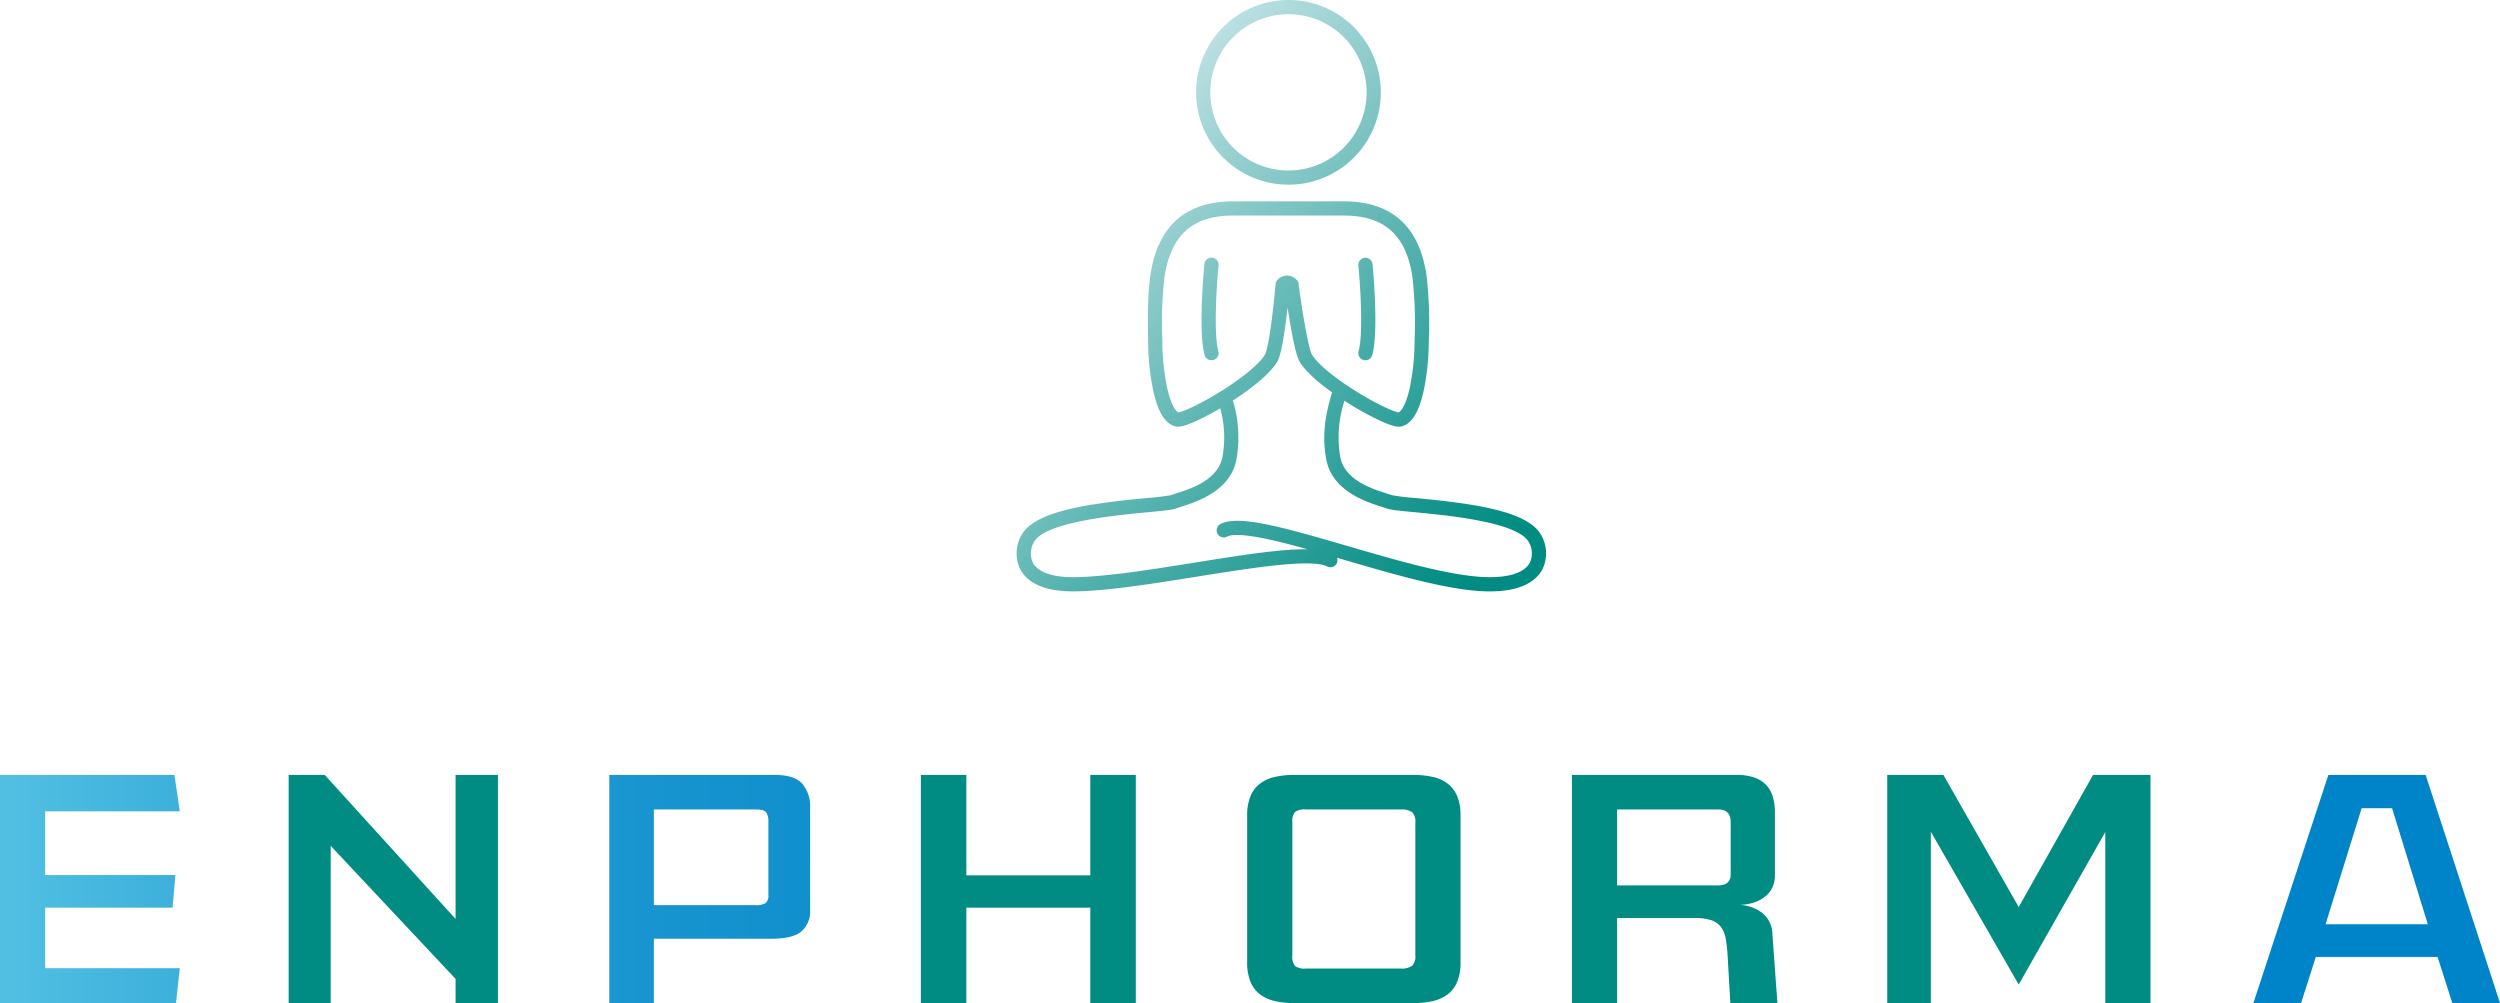 <svg xmlns="http://www.w3.org/2000/svg" xmlns:xlink="http://www.w3.org/1999/xlink" width="637.427" height="255.749" viewBox="0 0 637.427 255.749">
  <defs>
    <linearGradient id="linear-gradient" x1="0.125" y1="0.288" x2="0.804" y2="1.034" gradientUnits="objectBoundingBox">
      <stop offset="0" stop-color="#bae0e2"/>
      <stop offset="0.014" stop-color="#b7dee0"/>
      <stop offset="0.501" stop-color="#55b2ae"/>
      <stop offset="0.84" stop-color="#17968e"/>
      <stop offset="1" stop-color="#008c82"/>
    </linearGradient>
    <linearGradient id="linear-gradient-2" y1="0.5" x2="1" y2="0.5" gradientUnits="objectBoundingBox">
      <stop offset="0" stop-color="#51bfe2"/>
      <stop offset="0.06" stop-color="#3eb1dc"/>
      <stop offset="0.157" stop-color="#27a0d5"/>
      <stop offset="0.269" stop-color="#1593cf"/>
      <stop offset="0.403" stop-color="#098acb"/>
      <stop offset="0.584" stop-color="#0285c9"/>
      <stop offset="1" stop-color="#0084c9"/>
    </linearGradient>
  </defs>
  <g id="logoEnphorma" transform="translate(-396.667 -214.411)">
    <path id="Trazado_1651" data-name="Trazado 1651" d="M889.364,237.96a23.548,23.548,0,1,1,23.548,23.548A23.575,23.575,0,0,1,889.364,237.96Zm3.623,0a19.925,19.925,0,1,0,19.925-19.925A19.947,19.947,0,0,0,892.987,237.96Zm84.74,121.478c-1.333,2.643-4.757,5.762-13.48,5.762-.154,0-.308,0-.465,0-9.539-.119-23.409-4.17-36.821-8.089l-1.648-.481a1.809,1.809,0,0,1-2.534,2.212c-4.042-2.073-19.556.412-33.243,2.6-11.207,1.795-22.8,3.651-31.119,3.755-.156,0-.312,0-.465,0-8.724,0-12.146-3.119-13.48-5.762a9.309,9.309,0,0,1,.947-9.464c4.214-5.557,17.853-7.287,31.463-8.583a59.158,59.158,0,0,0,6.036-.723c.376-.131.821-.276,1.337-.44,3.759-1.194,10.756-3.416,11.846-9.409a27.9,27.9,0,0,0-.581-12.3c-2.132,1.249-4.229,2.357-6.027,3.182-2.593,1.188-3.917,1.506-4.746,1.506a2.716,2.716,0,0,1-.7-.088c-2.615-.664-4.474-3.724-5.669-9.352a63.6,63.6,0,0,1-1.235-11.4l-.019-1.351c-.081-5.624-.165-11.438.6-16.513,1.87-12.442,8.957-18.75,21.067-18.75h28.243c12.11,0,19.2,6.308,21.067,18.75a105.664,105.664,0,0,1,.6,16.513l-.02,1.351a63.539,63.539,0,0,1-1.234,11.4c-1.195,5.628-3.053,8.688-5.68,9.355a2.736,2.736,0,0,1-.689.086c-.823,0-2.148-.317-4.746-1.507a74.31,74.31,0,0,1-7.5-4.061c-.462-.283-1.021-.633-1.645-1.034a29.951,29.951,0,0,0-1.091,14.218c1.089,5.993,8.087,8.215,11.846,9.409.517.164.963.306,1.339.44a59.308,59.308,0,0,0,6.035.723c13.609,1.3,27.249,3.026,31.463,8.583A9.311,9.311,0,0,1,977.727,359.437ZM895.639,314.21c5.7-3.548,9.927-7.084,11.337-9.475,1-2.11,2.179-12.32,2.689-18.307a3.283,3.283,0,0,1,5.76-.081c.785,6,2.4,16.249,3.422,18.387,1.147,1.946,4.162,4.651,8.316,7.5.023.015.047.031.069.047q1.4.955,2.952,1.925c5.289,3.294,9.623,5.207,10.788,5.357.421-.2,1.8-1.229,2.929-6.558a60.6,60.6,0,0,0,1.156-10.692l.019-1.355a103.02,103.02,0,0,0-.557-15.922c-1.607-10.688-7.162-15.666-17.485-15.666H898.79c-10.323,0-15.879,4.978-17.485,15.666a103.093,103.093,0,0,0-.558,15.922l.019,1.355a60.57,60.57,0,0,0,1.157,10.692c1.136,5.351,2.519,6.371,2.926,6.559C886.01,319.42,890.346,317.505,895.639,314.21Zm78.254,37.953c-3.607-4.755-20.7-6.384-28.919-7.165-4-.381-5.965-.579-6.914-.919-.313-.112-.73-.244-1.213-.4-4.166-1.323-12.835-4.076-14.314-12.214-1.109-6.1-.237-11.281,1.509-17-3.215-2.3-6.8-5.256-8.363-7.971l-.05-.093c-1.025-2.046-2.179-8.626-2.948-13.632-.558,5.056-1.445,11.549-2.489,13.632l-.051.093c-2.094,3.63-7.785,7.7-11.393,10.031a32.49,32.49,0,0,1,.917,14.94c-1.479,8.138-10.148,10.891-14.314,12.214-.482.153-.9.286-1.213.4-.949.341-2.914.538-6.914.919-8.216.782-25.313,2.41-28.919,7.165a5.748,5.748,0,0,0-.6,5.644c1.261,2.5,5.055,3.838,10.666,3.768,8.058-.1,19.513-1.935,30.591-3.709,11.494-1.841,21.882-3.5,28.8-3.408-3.59-1-6.947-1.883-9.928-2.529-6.933-1.5-9.575-1.208-10.569-.7a1.812,1.812,0,1,1-1.654-3.224c4.532-2.324,15.253.623,32.369,5.623,12.565,3.671,26.806,7.832,35.85,7.944,5.618.07,9.405-1.268,10.666-3.768A5.747,5.747,0,0,0,973.894,352.162ZM893.46,280.1a1.81,1.81,0,0,0-1.98,1.626c-.068.69-1.643,16.977.055,23.2a1.811,1.811,0,0,0,3.5-.953c-1.264-4.637-.389-17.379.055-21.9A1.812,1.812,0,0,0,893.46,280.1Zm37.333,23.877a1.811,1.811,0,1,0,3.495.953c1.7-6.228.123-22.514.055-23.2a1.812,1.812,0,0,0-3.606.354C931.182,286.6,932.058,299.341,930.793,303.977Z" transform="translate(-187.726)" fill="url(#linear-gradient)"/>
    <g id="Grupo_1309" data-name="Grupo 1309" transform="translate(396.667 412)">
      <path id="Trazado_1652" data-name="Trazado 1652" d="M576.931,613.268h-10.8v-6.16l-31.84-33.92v40.08h-10.72v-58.16h9.2l33.359,36.72v-36.72h10.8Z" transform="translate(-449.972 -555.108)" fill="#008c82"/>
      <path id="Trazado_1653" data-name="Trazado 1653" d="M856.316,613.268h-11.6v-24.32h-31.6v24.32h-11.6v-58.16h11.6v25.6h31.6v-25.6h11.6Z" transform="translate(-566.722 -555.108)" fill="#008c82"/>
      <path id="Trazado_1654" data-name="Trazado 1654" d="M956.892,613.268a21.388,21.388,0,0,1-4.92-.52,9.762,9.762,0,0,1-3.76-1.72,7.7,7.7,0,0,1-2.4-3.2,12.611,12.611,0,0,1-.84-4.88V565.428a12.614,12.614,0,0,1,.84-4.88,7.713,7.713,0,0,1,2.4-3.2,9.769,9.769,0,0,1,3.76-1.72,21.442,21.442,0,0,1,4.92-.52h30.56a21.456,21.456,0,0,1,4.92.52,9.781,9.781,0,0,1,3.76,1.72,7.706,7.706,0,0,1,2.4,3.2,12.6,12.6,0,0,1,.84,4.88v37.519a12.6,12.6,0,0,1-.84,4.88,7.7,7.7,0,0,1-2.4,3.2,9.774,9.774,0,0,1-3.76,1.72,21.4,21.4,0,0,1-4.92.52Zm-.4-12.08a3.688,3.688,0,0,0,.68,2.639,4.19,4.19,0,0,0,2.76.64h24.16a4.742,4.742,0,0,0,2.92-.68,3.347,3.347,0,0,0,.839-2.68v-33.84a3.35,3.35,0,0,0-.839-2.679,4.75,4.75,0,0,0-2.92-.68h-24.16a4.2,4.2,0,0,0-2.76.64,3.7,3.7,0,0,0-.68,2.64Z" transform="translate(-626.98 -555.108)" fill="#008c82"/>
      <path id="Trazado_1655" data-name="Trazado 1655" d="M1140.138,613.268h-12l-.719-12.4a36.384,36.384,0,0,0-.479-4.121,6.756,6.756,0,0,0-1.2-2.88,5.159,5.159,0,0,0-2.48-1.719,13.178,13.178,0,0,0-4.24-.56h-19.76v21.68h-11.52v-58.16h41.92a13.44,13.44,0,0,1,4.76.721,7.432,7.432,0,0,1,3,2,7.568,7.568,0,0,1,1.6,3.04,14.892,14.892,0,0,1,.48,3.921v16.159a7.178,7.178,0,0,1-.48,2.44,6.154,6.154,0,0,1-1.639,2.4,8.9,8.9,0,0,1-2.959,1.76,12.643,12.643,0,0,1-4.441.68,10.33,10.33,0,0,1,6.36,2.12,7.109,7.109,0,0,1,2.52,5.4Zm-11.92-46.16q0-3.2-3.2-3.2h-25.76v19.36h25.519a4.736,4.736,0,0,0,2.121-.36,2.334,2.334,0,0,0,1-.96,2.763,2.763,0,0,0,.32-1.321V567.108Z" transform="translate(-686.949 -555.108)" fill="#008c82"/>
      <path id="Trazado_1656" data-name="Trazado 1656" d="M1293.487,613.268h-11.52v-43.6l-22.079,38.88-22.4-38.96v43.68h-11.12v-58.16h14.32l19.2,33.68,18.959-33.68h14.64Z" transform="translate(-745.179 -555.108)" fill="#008c82"/>
      <path id="Trazado_1657" data-name="Trazado 1657" d="M442.507,564.388h-34.32v16.24h33.2l-.72,8.32h-32.48v15.44h34.32l-.96,8.88H396.667v-58.16h44.479Zm160.717,25.28a6.7,6.7,0,0,1-2.16,5.28q-2.16,1.92-7.681,1.92h-30v16.4h-11.36v-58.16h42.239q4.959,0,6.96,2.24a8.924,8.924,0,0,1,2,6.16Zm-10.64-22.64a4.281,4.281,0,0,0-.52-2.32q-.521-.8-2.76-.8h-25.92v24.4h25.76a4.972,4.972,0,0,0,2.72-.52,2.493,2.493,0,0,0,.72-2.12Zm394.55,34.48-3.76,11.76h-12.16l19.12-58.16h24.8l18.96,58.16h-12.16l-3.76-11.76Zm2.48-8.32h26.08l-9.12-29.6h-7.759Z" transform="translate(-396.667 -555.108)" fill="url(#linear-gradient-2)"/>
    </g>
  </g>
</svg>
